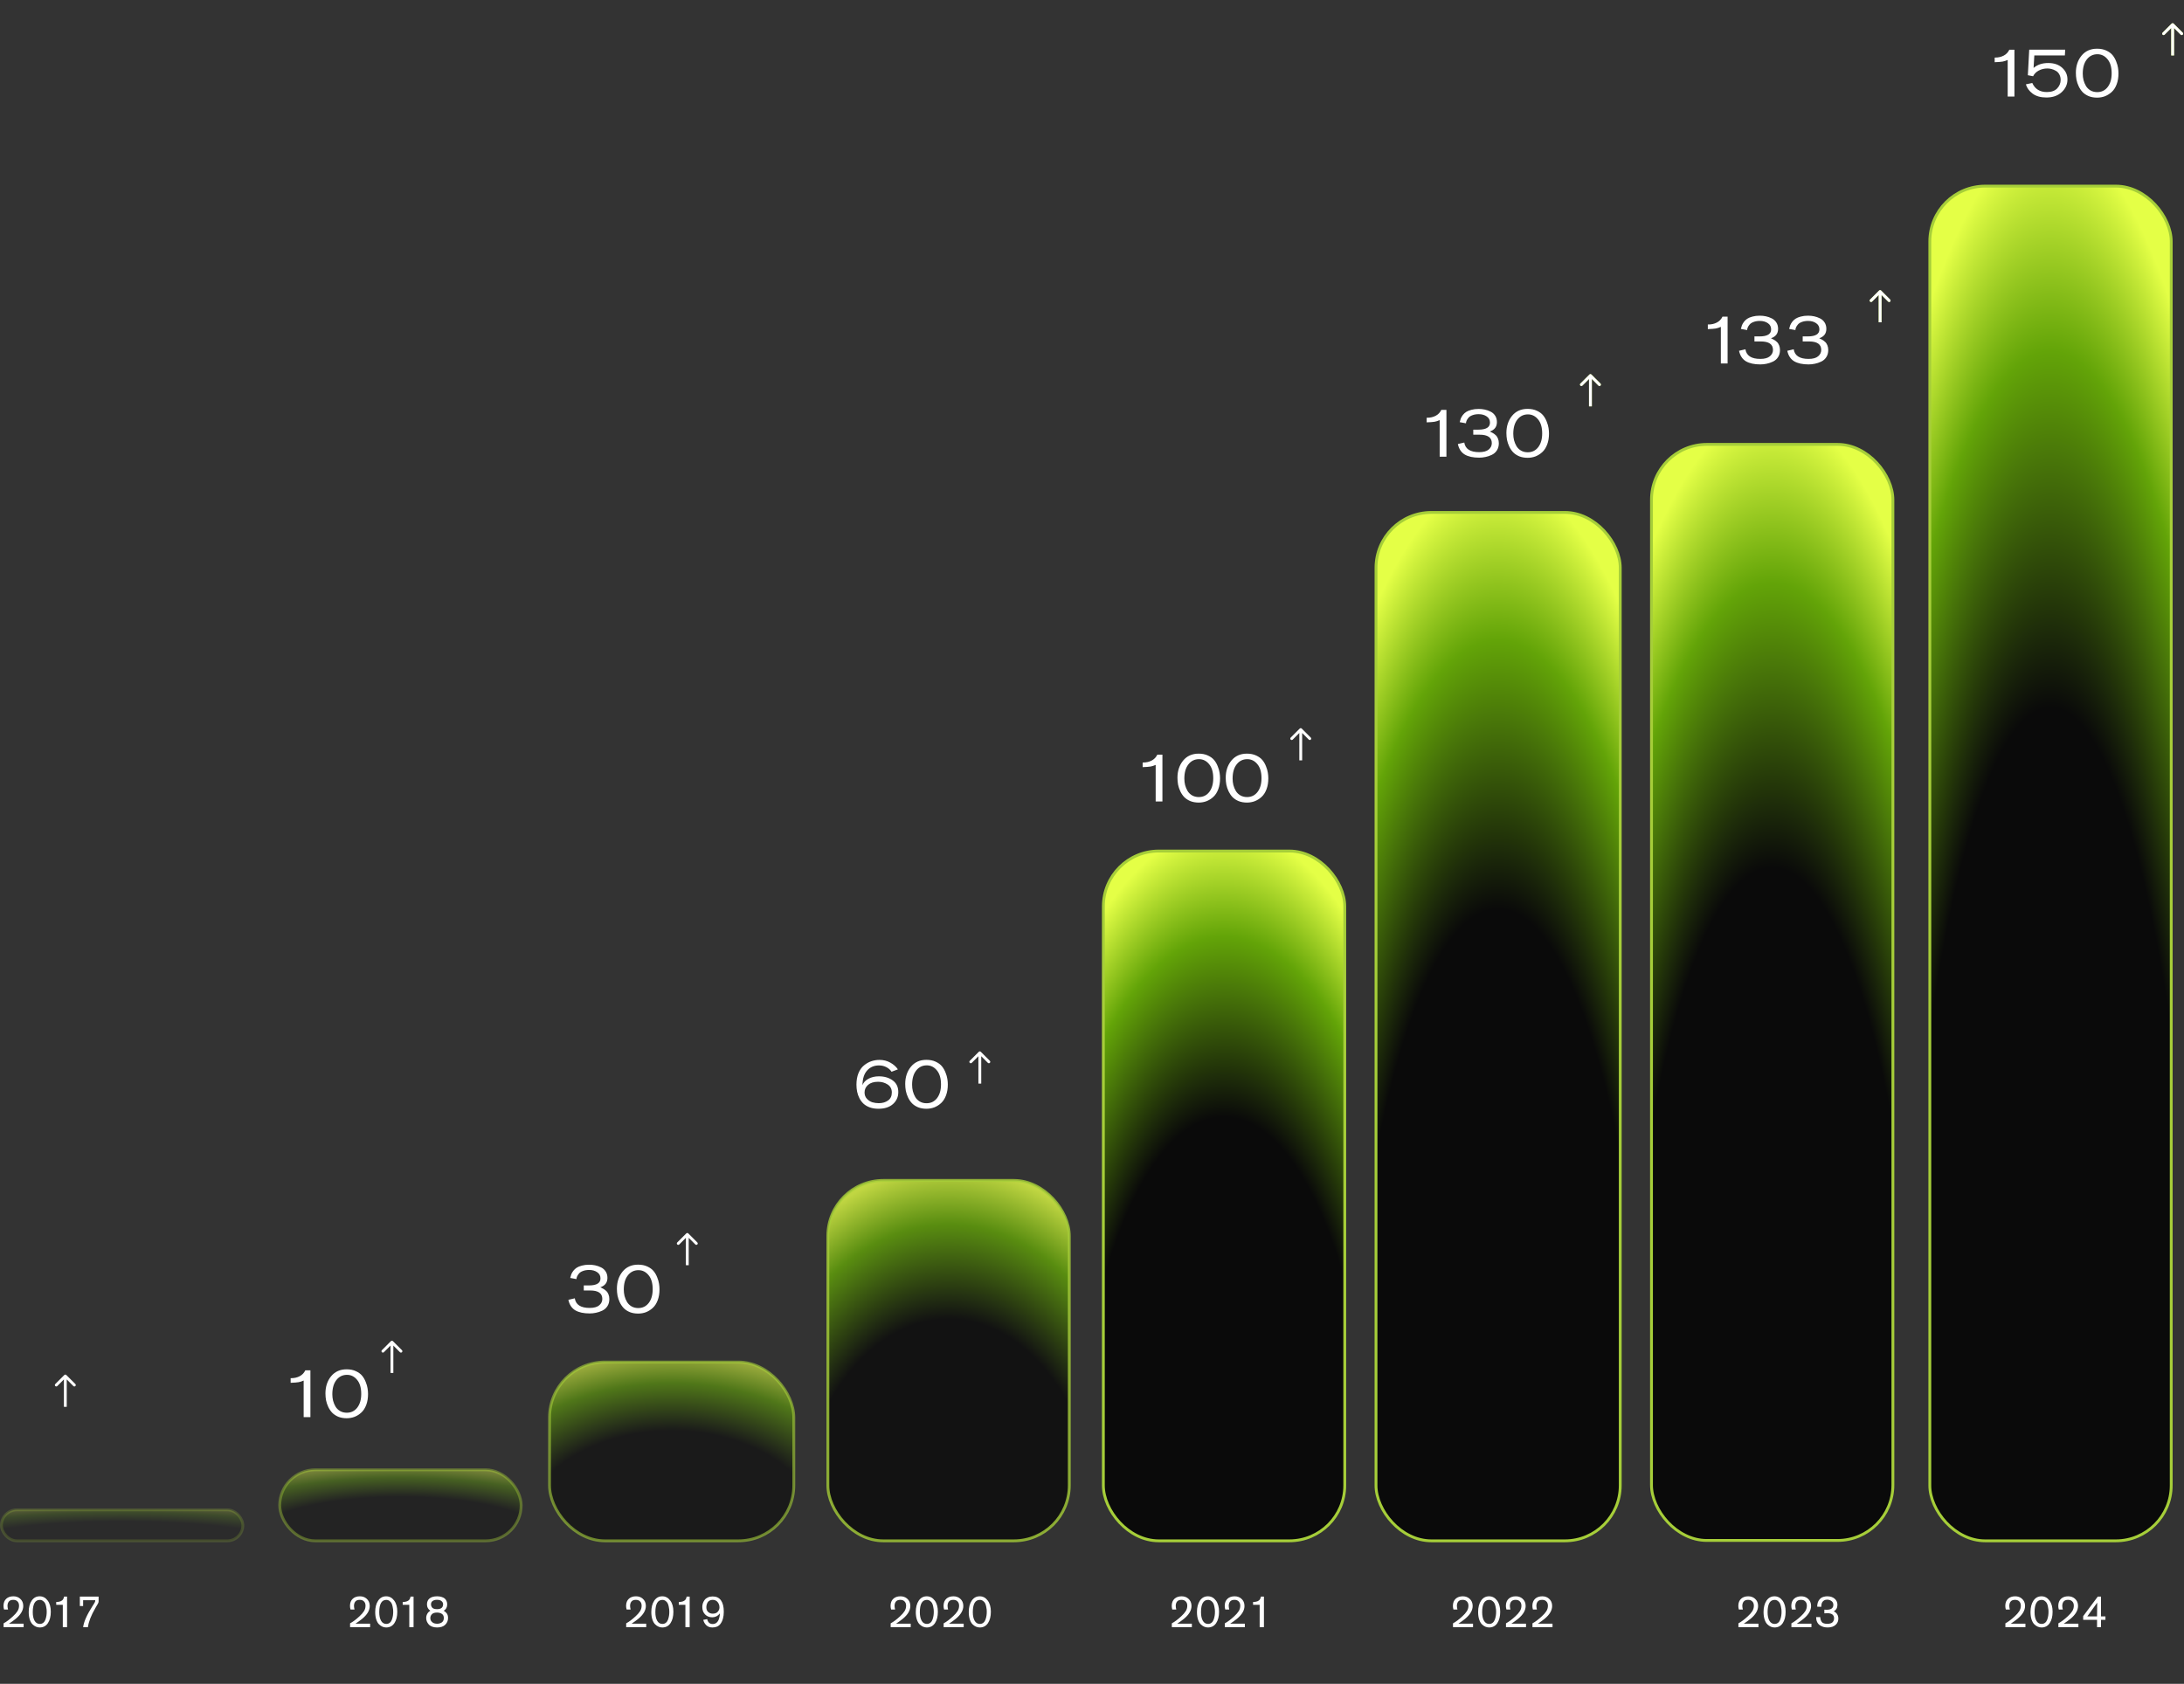 <?xml version="1.0" encoding="UTF-8"?> <svg xmlns="http://www.w3.org/2000/svg" width="769" height="593" viewBox="0 0 769 593" fill="none"><rect x="0" y="0" width="769" height="593" fill="#333333" stroke="none"/><rect opacity="0.2" x="0.5" y="531.707" width="85" height="10.925" rx="5.463" fill="url(#paint0_radial_3071_345)" stroke="#A6CE39"></rect><rect opacity="0.4" x="98.5" y="517.613" width="85" height="25.018" rx="12.509" fill="url(#paint1_radial_3071_345)" stroke="#A6CE39"></rect><rect opacity="0.6" x="193.5" y="479.67" width="86" height="62.962" rx="19.5" fill="url(#paint2_radial_3071_345)" stroke="#A6CE39"></rect><rect opacity="0.8" x="291.5" y="415.708" width="85" height="126.923" rx="19.5" fill="url(#paint3_radial_3071_345)" stroke="#A6CE39"></rect><rect x="388.5" y="299.71" width="85" height="242.921" rx="19.5" fill="url(#paint4_radial_3071_345)" stroke="#A6CE39"></rect><rect x="484.5" y="180.46" width="86" height="362.172" rx="19.5" fill="url(#paint5_radial_3071_345)" stroke="#A6CE39"></rect><rect x="581.5" y="156.5" width="85" height="386" rx="19.5" fill="url(#paint6_radial_3071_345)" stroke="#A6CE39"></rect><rect x="679.5" y="65.546" width="85" height="477.086" rx="19.5" fill="url(#paint7_radial_3071_345)" stroke="#A6CE39"></rect><path d="M8.32 573.048H1.264V571.688C2.288 571.144 3.403 570.307 4.608 569.176C5.259 568.579 5.771 567.992 6.144 567.416C6.517 566.829 6.704 566.184 6.704 565.48C6.704 564.84 6.523 564.339 6.16 563.976C5.808 563.603 5.312 563.416 4.672 563.416C3.957 563.416 3.44 563.613 3.12 564.008C2.8 564.403 2.64 564.915 2.64 565.544C2.64 565.885 2.704 566.312 2.832 566.824H1.424C1.296 566.387 1.232 565.96 1.232 565.544C1.232 564.445 1.568 563.597 2.24 563C2.869 562.445 3.696 562.168 4.72 562.168C5.637 562.168 6.411 562.435 7.04 562.968C7.808 563.608 8.192 564.477 8.192 565.576C8.192 567.123 7.307 568.627 5.536 570.088C4.768 570.707 3.973 571.283 3.152 571.816H8.32V573.048ZM10.112 567.704C10.112 566.072 10.454 564.744 11.136 563.72C11.829 562.685 12.774 562.168 13.968 562.168C15.099 562.168 16.032 562.659 16.768 563.64C17.515 564.621 17.888 565.944 17.888 567.608C17.888 569.261 17.547 570.6 16.864 571.624C16.181 572.637 15.222 573.144 13.984 573.144C13.536 573.144 13.099 573.053 12.672 572.872C12.245 572.691 11.835 572.408 11.44 572.024C11.046 571.629 10.726 571.064 10.48 570.328C10.235 569.581 10.112 568.707 10.112 567.704ZM11.536 567.768C11.536 569.016 11.749 570.019 12.176 570.776C12.603 571.523 13.216 571.896 14.016 571.896C14.507 571.896 14.923 571.752 15.264 571.464C15.605 571.176 15.856 570.797 16.016 570.328C16.176 569.848 16.288 569.395 16.352 568.968C16.416 568.531 16.448 568.088 16.448 567.64C16.448 567.373 16.438 567.107 16.416 566.84C16.395 566.563 16.336 566.205 16.24 565.768C16.155 565.331 16.032 564.952 15.872 564.632C15.712 564.312 15.467 564.035 15.136 563.8C14.816 563.555 14.443 563.432 14.016 563.432C12.363 563.432 11.536 564.877 11.536 567.768ZM23.618 573.048H22.114V565.16H19.794V564.168C21.01 564.168 21.816 563.853 22.21 563.224C22.392 562.947 22.504 562.627 22.546 562.264H23.618V573.048ZM28.114 565.592V562.264H34.722V563.816C34.722 563.912 34.717 564.003 34.706 564.088C34.696 564.173 34.685 564.243 34.674 564.296C34.663 564.349 34.632 564.424 34.578 564.52C34.535 564.616 34.504 564.691 34.482 564.744C34.461 564.787 34.402 564.888 34.306 565.048C34.21 565.197 34.141 565.315 34.098 565.4L33.538 566.376C32.056 568.947 31.197 571.171 30.962 573.048H29.266C29.512 571.139 30.599 568.68 32.53 565.672L33.01 564.92C33.245 564.547 33.389 564.291 33.442 564.152C33.506 564.003 33.538 563.8 33.538 563.544H29.266V565.592H28.114Z" fill="white"></path><path d="M109.296 499.077H106.92V486.189C106.28 486.477 105.68 486.669 105.12 486.765C104.56 486.861 103.632 486.933 102.336 486.981V485.349H102.576C103.664 485.349 104.648 485.117 105.528 484.653C106.408 484.189 107.064 483.501 107.496 482.589H109.296V499.077ZM129.591 490.917C129.591 492.341 129.383 493.613 128.967 494.733C128.551 495.853 127.983 496.749 127.263 497.421C126.543 498.093 125.743 498.605 124.863 498.957C123.983 499.293 123.047 499.461 122.055 499.461C120.967 499.461 119.983 499.285 119.103 498.933C118.239 498.565 117.527 498.093 116.967 497.517C116.423 496.941 115.967 496.269 115.599 495.501C115.231 494.717 114.967 493.933 114.807 493.149C114.663 492.365 114.591 491.557 114.591 490.725C114.591 488.325 115.255 486.309 116.583 484.677C117.927 483.045 119.751 482.229 122.055 482.229C123.287 482.229 124.367 482.445 125.295 482.877C126.239 483.309 126.975 483.845 127.503 484.485C128.031 485.125 128.455 485.861 128.775 486.693C129.111 487.525 129.327 488.277 129.423 488.949C129.535 489.621 129.591 490.277 129.591 490.917ZM117.015 491.013C117.015 491.781 117.103 492.533 117.279 493.269C117.471 494.005 117.759 494.701 118.143 495.357C118.527 495.997 119.055 496.517 119.727 496.917C120.415 497.317 121.207 497.517 122.103 497.517C123.639 497.517 124.871 496.917 125.799 495.717C126.727 494.501 127.191 492.893 127.191 490.893C127.191 488.733 126.703 487.077 125.727 485.925C124.767 484.757 123.583 484.173 122.175 484.173C120.639 484.173 119.391 484.789 118.431 486.021C117.487 487.237 117.015 488.901 117.015 491.013Z" fill="white"></path><path d="M205.552 454.466V452.69H207.352C210.072 452.69 211.432 451.866 211.432 450.218C211.432 449.274 211.048 448.546 210.28 448.034C209.528 447.506 208.584 447.242 207.448 447.242C206.616 447.242 205.888 447.362 205.264 447.602C204.64 447.826 204.176 448.122 203.872 448.49C203.568 448.842 203.344 449.186 203.2 449.522C203.056 449.858 202.984 450.17 202.984 450.458L200.776 450.05C200.888 449.57 201.016 449.138 201.16 448.754C201.32 448.37 201.56 447.962 201.88 447.53C202.216 447.098 202.608 446.738 203.056 446.45C203.52 446.146 204.128 445.898 204.88 445.706C205.632 445.498 206.488 445.394 207.448 445.394C208.168 445.394 208.872 445.466 209.56 445.61C210.264 445.754 210.952 445.994 211.624 446.33C212.296 446.65 212.84 447.13 213.256 447.77C213.672 448.41 213.88 449.162 213.88 450.026C213.88 451.674 213.048 452.778 211.384 453.338C211.784 453.514 212.128 453.69 212.416 453.866C212.72 454.026 213.048 454.266 213.4 454.586C213.768 454.906 214.048 455.314 214.24 455.81C214.448 456.306 214.552 456.866 214.552 457.49C214.552 458.466 214.32 459.306 213.856 460.01C213.408 460.698 212.808 461.218 212.056 461.57C211.32 461.922 210.584 462.17 209.848 462.314C209.112 462.474 208.368 462.554 207.616 462.554C205.504 462.554 203.816 462.186 202.552 461.45C201.304 460.698 200.496 459.466 200.128 457.754L202.384 457.226C202.736 459.482 204.48 460.61 207.616 460.61C209.136 460.61 210.256 460.306 210.976 459.698C211.712 459.09 212.08 458.338 212.08 457.442C212.08 455.458 210.648 454.466 207.784 454.466H205.552ZM232.216 454.058C232.216 455.482 232.008 456.754 231.592 457.874C231.176 458.994 230.608 459.89 229.888 460.562C229.168 461.234 228.368 461.746 227.488 462.098C226.608 462.434 225.672 462.602 224.68 462.602C223.592 462.602 222.608 462.426 221.728 462.074C220.864 461.706 220.152 461.234 219.592 460.658C219.048 460.082 218.592 459.41 218.224 458.642C217.856 457.858 217.592 457.074 217.432 456.29C217.288 455.506 217.216 454.698 217.216 453.866C217.216 451.466 217.88 449.45 219.208 447.818C220.552 446.186 222.376 445.37 224.68 445.37C225.912 445.37 226.992 445.586 227.92 446.018C228.864 446.45 229.6 446.986 230.128 447.626C230.656 448.266 231.08 449.002 231.4 449.834C231.736 450.666 231.952 451.418 232.048 452.09C232.16 452.762 232.216 453.418 232.216 454.058ZM219.64 454.154C219.64 454.922 219.728 455.674 219.904 456.41C220.096 457.146 220.384 457.842 220.768 458.498C221.152 459.138 221.68 459.658 222.352 460.058C223.04 460.458 223.832 460.658 224.728 460.658C226.264 460.658 227.496 460.058 228.424 458.858C229.352 457.642 229.816 456.034 229.816 454.034C229.816 451.874 229.328 450.218 228.352 449.066C227.392 447.898 226.208 447.314 224.8 447.314C223.264 447.314 222.016 447.93 221.056 449.162C220.112 450.378 219.64 452.042 219.64 454.154Z" fill="white"></path><path d="M316.152 376.6L313.92 377.44C313.472 376.752 312.856 376.208 312.072 375.808C311.288 375.408 310.432 375.208 309.504 375.208C307.792 375.208 306.408 375.792 305.352 376.96C304.248 378.16 303.696 379.896 303.696 382.168C304 381.272 304.68 380.528 305.736 379.936C306.792 379.344 308.032 379.048 309.456 379.048C311.392 379.048 313.016 379.528 314.328 380.488C315.64 381.432 316.296 382.8 316.296 384.592C316.296 386.288 315.672 387.696 314.424 388.816C313.176 389.92 311.472 390.472 309.312 390.472C308.176 390.472 307.16 390.312 306.264 389.992C305.368 389.656 304.632 389.224 304.056 388.696C303.48 388.152 303 387.512 302.616 386.776C302.232 386.024 301.96 385.256 301.8 384.472C301.64 383.688 301.56 382.856 301.56 381.976C301.56 380.456 301.792 379.12 302.256 377.968C302.736 376.8 303.376 375.888 304.176 375.232C304.976 374.56 305.84 374.064 306.768 373.744C307.696 373.424 308.672 373.264 309.696 373.264C311.088 373.264 312.352 373.584 313.488 374.224C314.64 374.864 315.528 375.656 316.152 376.6ZM314.016 384.736C314.016 383.504 313.528 382.568 312.552 381.928C311.576 381.288 310.448 380.968 309.168 380.968C307.68 380.968 306.512 381.328 305.664 382.048C304.832 382.768 304.416 383.664 304.416 384.736C304.416 385.632 304.696 386.376 305.256 386.968C305.816 387.56 306.456 387.968 307.176 388.192C307.896 388.4 308.648 388.504 309.432 388.504C310.712 388.504 311.792 388.192 312.672 387.568C313.568 386.944 314.016 386 314.016 384.736ZM333.732 381.928C333.732 383.352 333.524 384.624 333.108 385.744C332.692 386.864 332.124 387.76 331.404 388.432C330.684 389.104 329.884 389.616 329.004 389.968C328.124 390.304 327.188 390.472 326.196 390.472C325.108 390.472 324.124 390.296 323.244 389.944C322.38 389.576 321.668 389.104 321.108 388.528C320.564 387.952 320.108 387.28 319.74 386.512C319.372 385.728 319.108 384.944 318.948 384.16C318.804 383.376 318.732 382.568 318.732 381.736C318.732 379.336 319.396 377.32 320.724 375.688C322.068 374.056 323.892 373.24 326.196 373.24C327.428 373.24 328.508 373.456 329.436 373.888C330.38 374.32 331.116 374.856 331.644 375.496C332.172 376.136 332.596 376.872 332.916 377.704C333.252 378.536 333.468 379.288 333.564 379.96C333.676 380.632 333.732 381.288 333.732 381.928ZM321.156 382.024C321.156 382.792 321.244 383.544 321.42 384.28C321.612 385.016 321.9 385.712 322.284 386.368C322.668 387.008 323.196 387.528 323.868 387.928C324.556 388.328 325.348 388.528 326.244 388.528C327.78 388.528 329.012 387.928 329.94 386.728C330.868 385.512 331.332 383.904 331.332 381.904C331.332 379.744 330.844 378.088 329.868 376.936C328.908 375.768 327.724 375.184 326.316 375.184C324.78 375.184 323.532 375.8 322.572 377.032C321.628 378.248 321.156 379.912 321.156 382.024Z" fill="white"></path><path d="M409.296 282.258H406.92V269.37C406.28 269.658 405.68 269.85 405.12 269.946C404.56 270.042 403.632 270.114 402.336 270.162V268.53H402.576C403.664 268.53 404.648 268.298 405.528 267.834C406.408 267.37 407.064 266.682 407.496 265.77H409.296V282.258ZM429.591 274.098C429.591 275.522 429.383 276.794 428.967 277.914C428.551 279.034 427.983 279.93 427.263 280.602C426.543 281.274 425.743 281.786 424.863 282.138C423.983 282.474 423.047 282.642 422.055 282.642C420.967 282.642 419.983 282.466 419.103 282.114C418.239 281.746 417.527 281.274 416.967 280.698C416.423 280.122 415.967 279.45 415.599 278.682C415.231 277.898 414.967 277.114 414.807 276.33C414.663 275.546 414.591 274.738 414.591 273.906C414.591 271.506 415.255 269.49 416.583 267.858C417.927 266.226 419.751 265.41 422.055 265.41C423.287 265.41 424.367 265.626 425.295 266.058C426.239 266.49 426.975 267.026 427.503 267.666C428.031 268.306 428.455 269.042 428.775 269.874C429.111 270.706 429.327 271.458 429.423 272.13C429.535 272.802 429.591 273.458 429.591 274.098ZM417.015 274.194C417.015 274.962 417.103 275.714 417.279 276.45C417.471 277.186 417.759 277.882 418.143 278.538C418.527 279.178 419.055 279.698 419.727 280.098C420.415 280.498 421.207 280.698 422.103 280.698C423.639 280.698 424.871 280.098 425.799 278.898C426.727 277.682 427.191 276.074 427.191 274.074C427.191 271.914 426.703 270.258 425.727 269.106C424.767 267.938 423.583 267.354 422.175 267.354C420.639 267.354 419.391 267.97 418.431 269.202C417.487 270.418 417.015 272.082 417.015 274.194ZM446.583 274.098C446.583 275.522 446.375 276.794 445.959 277.914C445.543 279.034 444.975 279.93 444.255 280.602C443.535 281.274 442.735 281.786 441.855 282.138C440.975 282.474 440.039 282.642 439.047 282.642C437.959 282.642 436.975 282.466 436.095 282.114C435.231 281.746 434.519 281.274 433.959 280.698C433.415 280.122 432.959 279.45 432.591 278.682C432.223 277.898 431.959 277.114 431.799 276.33C431.655 275.546 431.583 274.738 431.583 273.906C431.583 271.506 432.247 269.49 433.575 267.858C434.919 266.226 436.743 265.41 439.047 265.41C440.279 265.41 441.359 265.626 442.287 266.058C443.231 266.49 443.967 267.026 444.495 267.666C445.023 268.306 445.447 269.042 445.767 269.874C446.103 270.706 446.319 271.458 446.415 272.13C446.527 272.802 446.583 273.458 446.583 274.098ZM434.007 274.194C434.007 274.962 434.095 275.714 434.271 276.45C434.463 277.186 434.751 277.882 435.135 278.538C435.519 279.178 436.047 279.698 436.719 280.098C437.407 280.498 438.199 280.698 439.095 280.698C440.631 280.698 441.863 280.098 442.791 278.898C443.719 277.682 444.183 276.074 444.183 274.074C444.183 271.914 443.695 270.258 442.719 269.106C441.759 267.938 440.575 267.354 439.167 267.354C437.631 267.354 436.383 267.97 435.423 269.202C434.479 270.418 434.007 272.082 434.007 274.194Z" fill="white"></path><path d="M509.296 160.839H506.92V147.951C506.28 148.239 505.68 148.431 505.12 148.527C504.56 148.623 503.632 148.695 502.336 148.743V147.111H502.576C503.664 147.111 504.648 146.879 505.528 146.415C506.408 145.951 507.064 145.263 507.496 144.351H509.296V160.839ZM518.747 153.087V151.311H520.547C523.267 151.311 524.627 150.487 524.627 148.839C524.627 147.895 524.243 147.167 523.475 146.655C522.723 146.127 521.779 145.863 520.643 145.863C519.811 145.863 519.083 145.983 518.459 146.223C517.835 146.447 517.371 146.743 517.067 147.111C516.763 147.463 516.539 147.807 516.395 148.143C516.251 148.479 516.179 148.791 516.179 149.079L513.971 148.671C514.083 148.191 514.211 147.759 514.355 147.375C514.515 146.991 514.755 146.583 515.075 146.151C515.411 145.719 515.803 145.359 516.251 145.071C516.715 144.767 517.323 144.519 518.075 144.327C518.827 144.119 519.683 144.015 520.643 144.015C521.363 144.015 522.067 144.087 522.755 144.231C523.459 144.375 524.147 144.615 524.819 144.951C525.491 145.271 526.035 145.751 526.451 146.391C526.867 147.031 527.075 147.783 527.075 148.647C527.075 150.295 526.243 151.399 524.579 151.959C524.979 152.135 525.323 152.311 525.611 152.487C525.915 152.647 526.243 152.887 526.595 153.207C526.963 153.527 527.243 153.935 527.435 154.431C527.643 154.927 527.747 155.487 527.747 156.111C527.747 157.087 527.515 157.927 527.051 158.631C526.603 159.319 526.003 159.839 525.251 160.191C524.515 160.543 523.779 160.791 523.043 160.935C522.307 161.095 521.563 161.175 520.811 161.175C518.699 161.175 517.011 160.807 515.747 160.071C514.499 159.319 513.691 158.087 513.323 156.375L515.579 155.847C515.931 158.103 517.675 159.231 520.811 159.231C522.331 159.231 523.451 158.927 524.171 158.319C524.907 157.711 525.275 156.959 525.275 156.063C525.275 154.079 523.843 153.087 520.979 153.087H518.747ZM545.412 152.679C545.412 154.103 545.204 155.375 544.788 156.495C544.372 157.615 543.804 158.511 543.084 159.183C542.364 159.855 541.564 160.367 540.684 160.719C539.804 161.055 538.868 161.223 537.876 161.223C536.788 161.223 535.804 161.047 534.924 160.695C534.06 160.327 533.348 159.855 532.788 159.279C532.244 158.703 531.788 158.031 531.42 157.263C531.052 156.479 530.788 155.695 530.628 154.911C530.484 154.127 530.412 153.319 530.412 152.487C530.412 150.087 531.076 148.071 532.404 146.439C533.748 144.807 535.572 143.991 537.876 143.991C539.108 143.991 540.188 144.207 541.116 144.639C542.06 145.071 542.796 145.607 543.324 146.247C543.852 146.887 544.276 147.623 544.596 148.455C544.932 149.287 545.148 150.039 545.244 150.711C545.356 151.383 545.412 152.039 545.412 152.679ZM532.836 152.775C532.836 153.543 532.924 154.295 533.1 155.031C533.292 155.767 533.58 156.463 533.964 157.119C534.348 157.759 534.876 158.279 535.548 158.679C536.236 159.079 537.028 159.279 537.924 159.279C539.46 159.279 540.692 158.679 541.62 157.479C542.548 156.263 543.012 154.655 543.012 152.655C543.012 150.495 542.524 148.839 541.548 147.687C540.588 146.519 539.404 145.935 537.996 145.935C536.46 145.935 535.212 146.551 534.252 147.783C533.308 148.999 532.836 150.663 532.836 152.775Z" fill="white"></path><path d="M608.296 128H605.92V115.112C605.28 115.4 604.68 115.592 604.12 115.688C603.56 115.784 602.632 115.856 601.336 115.904V114.272H601.576C602.664 114.272 603.648 114.04 604.528 113.576C605.408 113.112 606.064 112.424 606.496 111.512H608.296V128ZM617.747 120.248V118.472H619.547C622.267 118.472 623.627 117.648 623.627 116C623.627 115.056 623.243 114.328 622.475 113.816C621.723 113.288 620.779 113.024 619.643 113.024C618.811 113.024 618.083 113.144 617.459 113.384C616.835 113.608 616.371 113.904 616.067 114.272C615.763 114.624 615.539 114.968 615.395 115.304C615.251 115.64 615.179 115.952 615.179 116.24L612.971 115.832C613.083 115.352 613.211 114.92 613.355 114.536C613.515 114.152 613.755 113.744 614.075 113.312C614.411 112.88 614.803 112.52 615.251 112.232C615.715 111.928 616.323 111.68 617.075 111.488C617.827 111.28 618.683 111.176 619.643 111.176C620.363 111.176 621.067 111.248 621.755 111.392C622.459 111.536 623.147 111.776 623.819 112.112C624.491 112.432 625.035 112.912 625.451 113.552C625.867 114.192 626.075 114.944 626.075 115.808C626.075 117.456 625.243 118.56 623.579 119.12C623.979 119.296 624.323 119.472 624.611 119.648C624.915 119.808 625.243 120.048 625.595 120.368C625.963 120.688 626.243 121.096 626.435 121.592C626.643 122.088 626.747 122.648 626.747 123.272C626.747 124.248 626.515 125.088 626.051 125.792C625.603 126.48 625.003 127 624.251 127.352C623.515 127.704 622.779 127.952 622.043 128.096C621.307 128.256 620.563 128.336 619.811 128.336C617.699 128.336 616.011 127.968 614.747 127.232C613.499 126.48 612.691 125.248 612.323 123.536L614.579 123.008C614.931 125.264 616.675 126.392 619.811 126.392C621.331 126.392 622.451 126.088 623.171 125.48C623.907 124.872 624.275 124.12 624.275 123.224C624.275 121.24 622.843 120.248 619.979 120.248H617.747ZM634.74 120.248V118.472H636.54C639.26 118.472 640.62 117.648 640.62 116C640.62 115.056 640.236 114.328 639.468 113.816C638.716 113.288 637.772 113.024 636.636 113.024C635.804 113.024 635.076 113.144 634.452 113.384C633.828 113.608 633.364 113.904 633.06 114.272C632.756 114.624 632.532 114.968 632.388 115.304C632.244 115.64 632.172 115.952 632.172 116.24L629.964 115.832C630.076 115.352 630.204 114.92 630.348 114.536C630.508 114.152 630.748 113.744 631.068 113.312C631.404 112.88 631.796 112.52 632.244 112.232C632.708 111.928 633.316 111.68 634.068 111.488C634.82 111.28 635.676 111.176 636.636 111.176C637.356 111.176 638.06 111.248 638.748 111.392C639.452 111.536 640.14 111.776 640.812 112.112C641.484 112.432 642.028 112.912 642.444 113.552C642.86 114.192 643.068 114.944 643.068 115.808C643.068 117.456 642.236 118.56 640.572 119.12C640.972 119.296 641.316 119.472 641.604 119.648C641.908 119.808 642.236 120.048 642.588 120.368C642.956 120.688 643.236 121.096 643.428 121.592C643.636 122.088 643.74 122.648 643.74 123.272C643.74 124.248 643.508 125.088 643.044 125.792C642.596 126.48 641.996 127 641.244 127.352C640.508 127.704 639.772 127.952 639.036 128.096C638.3 128.256 637.556 128.336 636.804 128.336C634.692 128.336 633.004 127.968 631.74 127.232C630.492 126.48 629.684 125.248 629.316 123.536L631.572 123.008C631.924 125.264 633.668 126.392 636.804 126.392C638.324 126.392 639.444 126.088 640.164 125.48C640.9 124.872 641.268 124.12 641.268 123.224C641.268 121.24 639.836 120.248 636.972 120.248H634.74Z" fill="white"></path><path d="M709.296 34H706.92V21.112C706.28 21.4 705.68 21.592 705.12 21.688C704.56 21.784 703.632 21.856 702.336 21.904V20.272H702.576C703.664 20.272 704.648 20.04 705.528 19.576C706.408 19.112 707.064 18.424 707.496 17.512H709.296V34ZM714.499 17.488L727.171 17.488L727.051 19.528L716.299 19.528L716.035 23.92C717.379 22.768 719.091 22.192 721.171 22.192C723.251 22.192 724.899 22.752 726.115 23.872C727.347 24.992 727.963 26.36 727.963 27.976C727.963 29.72 727.283 31.216 725.923 32.464C724.579 33.712 722.787 34.336 720.547 34.336C718.563 34.336 716.955 33.888 715.723 32.992C714.507 32.096 713.707 31 713.323 29.704L715.579 29.224C716.523 31.352 718.235 32.416 720.715 32.416C722.315 32.416 723.523 31.992 724.339 31.144C725.155 30.28 725.563 29.28 725.563 28.144C725.563 27.392 725.403 26.736 725.083 26.176C724.779 25.616 724.371 25.2 723.859 24.928C723.363 24.64 722.867 24.432 722.371 24.304C721.875 24.176 721.379 24.112 720.883 24.112C719.811 24.112 718.811 24.352 717.883 24.832C716.971 25.312 716.299 25.984 715.867 26.848L714.019 26.488L714.499 17.488ZM745.927 25.84C745.927 27.264 745.719 28.536 745.303 29.656C744.887 30.776 744.319 31.672 743.599 32.344C742.879 33.016 742.079 33.528 741.199 33.88C740.319 34.216 739.383 34.384 738.391 34.384C737.303 34.384 736.319 34.208 735.439 33.856C734.575 33.488 733.863 33.016 733.303 32.44C732.759 31.864 732.303 31.192 731.935 30.424C731.567 29.64 731.303 28.856 731.143 28.072C730.999 27.288 730.927 26.48 730.927 25.648C730.927 23.248 731.591 21.232 732.919 19.6C734.263 17.968 736.087 17.152 738.391 17.152C739.623 17.152 740.703 17.368 741.631 17.8C742.575 18.232 743.311 18.768 743.839 19.408C744.367 20.048 744.791 20.784 745.111 21.616C745.447 22.448 745.663 23.2 745.759 23.872C745.871 24.544 745.927 25.2 745.927 25.84ZM733.351 25.936C733.351 26.704 733.439 27.456 733.615 28.192C733.807 28.928 734.095 29.624 734.479 30.28C734.863 30.92 735.391 31.44 736.063 31.84C736.751 32.24 737.543 32.44 738.439 32.44C739.975 32.44 741.207 31.84 742.135 30.64C743.063 29.424 743.527 27.816 743.527 25.816C743.527 23.656 743.039 22 742.063 20.848C741.103 19.68 739.919 19.096 738.511 19.096C736.975 19.096 735.727 19.712 734.767 20.944C733.823 22.16 733.351 23.824 733.351 25.936Z" fill="white"></path><path d="M130.32 573.048H123.264V571.688C124.288 571.144 125.403 570.307 126.608 569.176C127.259 568.579 127.771 567.992 128.144 567.416C128.517 566.829 128.704 566.184 128.704 565.48C128.704 564.84 128.523 564.339 128.16 563.976C127.808 563.603 127.312 563.416 126.672 563.416C125.957 563.416 125.44 563.613 125.12 564.008C124.8 564.403 124.64 564.915 124.64 565.544C124.64 565.885 124.704 566.312 124.832 566.824H123.424C123.296 566.387 123.232 565.96 123.232 565.544C123.232 564.445 123.568 563.597 124.24 563C124.869 562.445 125.696 562.168 126.72 562.168C127.637 562.168 128.411 562.435 129.04 562.968C129.808 563.608 130.192 564.477 130.192 565.576C130.192 567.123 129.307 568.627 127.536 570.088C126.768 570.707 125.973 571.283 125.152 571.816H130.32V573.048ZM132.112 567.704C132.112 566.072 132.453 564.744 133.136 563.72C133.829 562.685 134.773 562.168 135.968 562.168C137.099 562.168 138.032 562.659 138.768 563.64C139.515 564.621 139.888 565.944 139.888 567.608C139.888 569.261 139.547 570.6 138.864 571.624C138.181 572.637 137.221 573.144 135.984 573.144C135.536 573.144 135.099 573.053 134.672 572.872C134.245 572.691 133.835 572.408 133.44 572.024C133.045 571.629 132.725 571.064 132.48 570.328C132.235 569.581 132.112 568.707 132.112 567.704ZM133.536 567.768C133.536 569.016 133.749 570.019 134.176 570.776C134.603 571.523 135.216 571.896 136.016 571.896C136.507 571.896 136.923 571.752 137.264 571.464C137.605 571.176 137.856 570.797 138.016 570.328C138.176 569.848 138.288 569.395 138.352 568.968C138.416 568.531 138.448 568.088 138.448 567.64C138.448 567.373 138.437 567.107 138.416 566.84C138.395 566.563 138.336 566.205 138.24 565.768C138.155 565.331 138.032 564.952 137.872 564.632C137.712 564.312 137.467 564.035 137.136 563.8C136.816 563.555 136.443 563.432 136.016 563.432C134.363 563.432 133.536 564.877 133.536 567.768ZM145.618 573.048H144.114V565.16H141.794V564.168C143.01 564.168 143.816 563.853 144.21 563.224C144.392 562.947 144.504 562.627 144.546 562.264H145.618V573.048ZM156.242 567.256C156.445 567.384 156.605 567.496 156.722 567.592C156.84 567.677 156.994 567.827 157.186 568.04C157.378 568.243 157.522 568.493 157.618 568.792C157.714 569.08 157.762 569.416 157.762 569.8C157.762 570.728 157.437 571.517 156.786 572.168C156.136 572.819 155.176 573.144 153.906 573.144C153.245 573.144 152.658 573.048 152.146 572.856C151.634 572.653 151.234 572.387 150.946 572.056C150.658 571.725 150.44 571.373 150.29 571C150.141 570.616 150.066 570.227 150.066 569.832C150.066 569.288 150.194 568.787 150.45 568.328C150.706 567.859 151.069 567.501 151.538 567.256C150.738 566.723 150.338 565.981 150.338 565.032C150.338 564.115 150.642 563.411 151.25 562.92C151.869 562.419 152.76 562.168 153.922 562.168C154.541 562.168 155.08 562.248 155.538 562.408C156.008 562.557 156.36 562.739 156.594 562.952C156.829 563.155 157.016 563.4 157.154 563.688C157.293 563.976 157.378 564.221 157.41 564.424C157.442 564.616 157.458 564.819 157.458 565.032C157.458 566.035 157.053 566.776 156.242 567.256ZM156.018 564.936C156.018 564.541 155.842 564.189 155.49 563.88C155.149 563.56 154.6 563.4 153.842 563.4C153.245 563.4 152.749 563.533 152.354 563.8C151.96 564.056 151.762 564.456 151.762 565C151.762 565.437 151.912 565.832 152.21 566.184C152.52 566.525 153.085 566.696 153.906 566.696C155.314 566.696 156.018 566.109 156.018 564.936ZM151.522 569.816C151.522 570.296 151.656 570.696 151.922 571.016C152.2 571.336 152.509 571.555 152.85 571.672C153.192 571.779 153.554 571.832 153.938 571.832C154.205 571.832 154.461 571.8 154.706 571.736C154.962 571.672 155.213 571.571 155.458 571.432C155.704 571.293 155.901 571.085 156.05 570.808C156.2 570.531 156.274 570.205 156.274 569.832C156.274 569.139 156.04 568.643 155.57 568.344C155.112 568.045 154.541 567.896 153.858 567.896C153.026 567.896 152.429 568.093 152.066 568.488C151.704 568.872 151.522 569.315 151.522 569.816Z" fill="white"></path><path d="M227.539 573.048H220.483V571.688C221.507 571.144 222.621 570.307 223.827 569.176C224.477 568.579 224.989 567.992 225.363 567.416C225.736 566.829 225.923 566.184 225.923 565.48C225.923 564.84 225.741 564.339 225.379 563.976C225.027 563.603 224.531 563.416 223.891 563.416C223.176 563.416 222.659 563.613 222.339 564.008C222.019 564.403 221.859 564.915 221.859 565.544C221.859 565.885 221.923 566.312 222.051 566.824H220.643C220.515 566.387 220.451 565.96 220.451 565.544C220.451 564.445 220.787 563.597 221.459 563C222.088 562.445 222.915 562.168 223.939 562.168C224.856 562.168 225.629 562.435 226.259 562.968C227.027 563.608 227.411 564.477 227.411 565.576C227.411 567.123 226.525 568.627 224.755 570.088C223.987 570.707 223.192 571.283 222.371 571.816H227.539V573.048ZM229.331 567.704C229.331 566.072 229.672 564.744 230.355 563.72C231.048 562.685 231.992 562.168 233.187 562.168C234.318 562.168 235.251 562.659 235.987 563.64C236.734 564.621 237.107 565.944 237.107 567.608C237.107 569.261 236.766 570.6 236.083 571.624C235.4 572.637 234.44 573.144 233.203 573.144C232.755 573.144 232.318 573.053 231.891 572.872C231.464 572.691 231.054 572.408 230.659 572.024C230.264 571.629 229.944 571.064 229.699 570.328C229.454 569.581 229.331 568.707 229.331 567.704ZM230.755 567.768C230.755 569.016 230.968 570.019 231.395 570.776C231.822 571.523 232.435 571.896 233.235 571.896C233.726 571.896 234.142 571.752 234.483 571.464C234.824 571.176 235.075 570.797 235.235 570.328C235.395 569.848 235.507 569.395 235.571 568.968C235.635 568.531 235.667 568.088 235.667 567.64C235.667 567.373 235.656 567.107 235.635 566.84C235.614 566.563 235.555 566.205 235.459 565.768C235.374 565.331 235.251 564.952 235.091 564.632C234.931 564.312 234.686 564.035 234.355 563.8C234.035 563.555 233.662 563.432 233.235 563.432C231.582 563.432 230.755 564.877 230.755 567.768ZM242.837 573.048H241.333V565.16H239.013V564.168C240.229 564.168 241.034 563.853 241.429 563.224C241.61 562.947 241.722 562.627 241.765 562.264H242.837V573.048ZM247.621 570.456L249.013 570.2C249.258 571.352 249.904 571.928 250.949 571.928C251.536 571.928 252.026 571.736 252.421 571.352C252.773 571.011 253.034 570.536 253.205 569.928C253.386 569.32 253.477 568.739 253.477 568.184C252.762 569.101 251.872 569.56 250.805 569.56C249.76 569.56 248.912 569.224 248.261 568.552C247.61 567.869 247.285 567 247.285 565.944C247.285 565.496 247.349 565.064 247.477 564.648C247.616 564.232 247.818 563.837 248.085 563.464C248.362 563.091 248.746 562.792 249.237 562.568C249.728 562.333 250.293 562.216 250.933 562.216C252.245 562.216 253.226 562.685 253.877 563.624C254.528 564.552 254.853 565.875 254.853 567.592C254.853 569.427 254.453 570.867 253.653 571.912C253.024 572.733 252.09 573.144 250.853 573.144C249.946 573.144 249.221 572.877 248.677 572.344C248.133 571.811 247.781 571.181 247.621 570.456ZM253.333 566.088C253.333 565.363 253.12 564.739 252.693 564.216C252.266 563.683 251.674 563.416 250.917 563.416C250.49 563.416 250.122 563.507 249.813 563.688C249.504 563.859 249.274 564.088 249.125 564.376C248.976 564.664 248.869 564.947 248.805 565.224C248.741 565.491 248.709 565.757 248.709 566.024C248.709 566.76 248.928 567.32 249.365 567.704C249.802 568.088 250.336 568.28 250.965 568.28C251.744 568.28 252.33 568.056 252.725 567.608C253.13 567.16 253.333 566.653 253.333 566.088Z" fill="white"></path><path d="M320.664 573.048H313.608V571.688C314.632 571.144 315.746 570.307 316.952 569.176C317.602 568.579 318.114 567.992 318.488 567.416C318.861 566.829 319.048 566.184 319.048 565.48C319.048 564.84 318.866 564.339 318.504 563.976C318.152 563.603 317.656 563.416 317.016 563.416C316.301 563.416 315.784 563.613 315.464 564.008C315.144 564.403 314.984 564.915 314.984 565.544C314.984 565.885 315.048 566.312 315.176 566.824H313.768C313.64 566.387 313.576 565.96 313.576 565.544C313.576 564.445 313.912 563.597 314.584 563C315.213 562.445 316.04 562.168 317.064 562.168C317.981 562.168 318.754 562.435 319.384 562.968C320.152 563.608 320.536 564.477 320.536 565.576C320.536 567.123 319.65 568.627 317.88 570.088C317.112 570.707 316.317 571.283 315.496 571.816H320.664V573.048ZM322.456 567.704C322.456 566.072 322.797 564.744 323.48 563.72C324.173 562.685 325.117 562.168 326.312 562.168C327.443 562.168 328.376 562.659 329.112 563.64C329.859 564.621 330.232 565.944 330.232 567.608C330.232 569.261 329.891 570.6 329.208 571.624C328.525 572.637 327.565 573.144 326.328 573.144C325.88 573.144 325.443 573.053 325.016 572.872C324.589 572.691 324.179 572.408 323.784 572.024C323.389 571.629 323.069 571.064 322.824 570.328C322.579 569.581 322.456 568.707 322.456 567.704ZM323.88 567.768C323.88 569.016 324.093 570.019 324.52 570.776C324.947 571.523 325.56 571.896 326.36 571.896C326.851 571.896 327.267 571.752 327.608 571.464C327.949 571.176 328.2 570.797 328.36 570.328C328.52 569.848 328.632 569.395 328.696 568.968C328.76 568.531 328.792 568.088 328.792 567.64C328.792 567.373 328.781 567.107 328.76 566.84C328.739 566.563 328.68 566.205 328.584 565.768C328.499 565.331 328.376 564.952 328.216 564.632C328.056 564.312 327.811 564.035 327.48 563.8C327.16 563.555 326.787 563.432 326.36 563.432C324.707 563.432 323.88 564.877 323.88 567.768ZM339.32 573.048H332.264V571.688C333.288 571.144 334.403 570.307 335.608 569.176C336.259 568.579 336.771 567.992 337.144 567.416C337.517 566.829 337.704 566.184 337.704 565.48C337.704 564.84 337.523 564.339 337.16 563.976C336.808 563.603 336.312 563.416 335.672 563.416C334.957 563.416 334.44 563.613 334.12 564.008C333.8 564.403 333.64 564.915 333.64 565.544C333.64 565.885 333.704 566.312 333.832 566.824H332.424C332.296 566.387 332.232 565.96 332.232 565.544C332.232 564.445 332.568 563.597 333.24 563C333.869 562.445 334.696 562.168 335.72 562.168C336.637 562.168 337.411 562.435 338.04 562.968C338.808 563.608 339.192 564.477 339.192 565.576C339.192 567.123 338.307 568.627 336.536 570.088C335.768 570.707 334.973 571.283 334.152 571.816H339.32V573.048ZM341.112 567.704C341.112 566.072 341.453 564.744 342.136 563.72C342.829 562.685 343.773 562.168 344.968 562.168C346.099 562.168 347.032 562.659 347.768 563.64C348.515 564.621 348.888 565.944 348.888 567.608C348.888 569.261 348.547 570.6 347.864 571.624C347.181 572.637 346.221 573.144 344.984 573.144C344.536 573.144 344.099 573.053 343.672 572.872C343.245 572.691 342.835 572.408 342.44 572.024C342.045 571.629 341.725 571.064 341.48 570.328C341.235 569.581 341.112 568.707 341.112 567.704ZM342.536 567.768C342.536 569.016 342.749 570.019 343.176 570.776C343.603 571.523 344.216 571.896 345.016 571.896C345.507 571.896 345.923 571.752 346.264 571.464C346.605 571.176 346.856 570.797 347.016 570.328C347.176 569.848 347.288 569.395 347.352 568.968C347.416 568.531 347.448 568.088 347.448 567.64C347.448 567.373 347.437 567.107 347.416 566.84C347.395 566.563 347.336 566.205 347.24 565.768C347.155 565.331 347.032 564.952 346.872 564.632C346.712 564.312 346.467 564.035 346.136 563.8C345.816 563.555 345.443 563.432 345.016 563.432C343.363 563.432 342.536 564.877 342.536 567.768Z" fill="white"></path><path d="M419.664 573.048H412.608V571.688C413.632 571.144 414.746 570.307 415.952 569.176C416.602 568.579 417.114 567.992 417.488 567.416C417.861 566.829 418.048 566.184 418.048 565.48C418.048 564.84 417.866 564.339 417.504 563.976C417.152 563.603 416.656 563.416 416.016 563.416C415.301 563.416 414.784 563.613 414.464 564.008C414.144 564.403 413.984 564.915 413.984 565.544C413.984 565.885 414.048 566.312 414.176 566.824H412.768C412.64 566.387 412.576 565.96 412.576 565.544C412.576 564.445 412.912 563.597 413.584 563C414.213 562.445 415.04 562.168 416.064 562.168C416.981 562.168 417.754 562.435 418.384 562.968C419.152 563.608 419.536 564.477 419.536 565.576C419.536 567.123 418.65 568.627 416.88 570.088C416.112 570.707 415.317 571.283 414.496 571.816H419.664V573.048ZM421.456 567.704C421.456 566.072 421.797 564.744 422.48 563.72C423.173 562.685 424.117 562.168 425.312 562.168C426.443 562.168 427.376 562.659 428.112 563.64C428.859 564.621 429.232 565.944 429.232 567.608C429.232 569.261 428.891 570.6 428.208 571.624C427.525 572.637 426.565 573.144 425.328 573.144C424.88 573.144 424.443 573.053 424.016 572.872C423.589 572.691 423.179 572.408 422.784 572.024C422.389 571.629 422.069 571.064 421.824 570.328C421.579 569.581 421.456 568.707 421.456 567.704ZM422.88 567.768C422.88 569.016 423.093 570.019 423.52 570.776C423.947 571.523 424.56 571.896 425.36 571.896C425.851 571.896 426.267 571.752 426.608 571.464C426.949 571.176 427.2 570.797 427.36 570.328C427.52 569.848 427.632 569.395 427.696 568.968C427.76 568.531 427.792 568.088 427.792 567.64C427.792 567.373 427.781 567.107 427.76 566.84C427.739 566.563 427.68 566.205 427.584 565.768C427.499 565.331 427.376 564.952 427.216 564.632C427.056 564.312 426.811 564.035 426.48 563.8C426.16 563.555 425.787 563.432 425.36 563.432C423.707 563.432 422.88 564.877 422.88 567.768ZM438.32 573.048H431.264V571.688C432.288 571.144 433.403 570.307 434.608 569.176C435.259 568.579 435.771 567.992 436.144 567.416C436.517 566.829 436.704 566.184 436.704 565.48C436.704 564.84 436.523 564.339 436.16 563.976C435.808 563.603 435.312 563.416 434.672 563.416C433.957 563.416 433.44 563.613 433.12 564.008C432.8 564.403 432.64 564.915 432.64 565.544C432.64 565.885 432.704 566.312 432.832 566.824H431.424C431.296 566.387 431.232 565.96 431.232 565.544C431.232 564.445 431.568 563.597 432.24 563C432.869 562.445 433.696 562.168 434.72 562.168C435.637 562.168 436.411 562.435 437.04 562.968C437.808 563.608 438.192 564.477 438.192 565.576C438.192 567.123 437.307 568.627 435.536 570.088C434.768 570.707 433.973 571.283 433.152 571.816H438.32V573.048ZM445.04 573.048H443.536V565.16H441.216V564.168C442.432 564.168 443.237 563.853 443.632 563.224C443.813 562.947 443.925 562.627 443.968 562.264H445.04V573.048Z" fill="white"></path><path d="M518.664 573.048H511.608V571.688C512.632 571.144 513.746 570.307 514.952 569.176C515.602 568.579 516.114 567.992 516.488 567.416C516.861 566.829 517.048 566.184 517.048 565.48C517.048 564.84 516.866 564.339 516.504 563.976C516.152 563.603 515.656 563.416 515.016 563.416C514.301 563.416 513.784 563.613 513.464 564.008C513.144 564.403 512.984 564.915 512.984 565.544C512.984 565.885 513.048 566.312 513.176 566.824H511.768C511.64 566.387 511.576 565.96 511.576 565.544C511.576 564.445 511.912 563.597 512.584 563C513.213 562.445 514.04 562.168 515.064 562.168C515.981 562.168 516.754 562.435 517.384 562.968C518.152 563.608 518.536 564.477 518.536 565.576C518.536 567.123 517.65 568.627 515.88 570.088C515.112 570.707 514.317 571.283 513.496 571.816H518.664V573.048ZM520.456 567.704C520.456 566.072 520.797 564.744 521.48 563.72C522.173 562.685 523.117 562.168 524.312 562.168C525.443 562.168 526.376 562.659 527.112 563.64C527.859 564.621 528.232 565.944 528.232 567.608C528.232 569.261 527.891 570.6 527.208 571.624C526.525 572.637 525.565 573.144 524.328 573.144C523.88 573.144 523.443 573.053 523.016 572.872C522.589 572.691 522.179 572.408 521.784 572.024C521.389 571.629 521.069 571.064 520.824 570.328C520.579 569.581 520.456 568.707 520.456 567.704ZM521.88 567.768C521.88 569.016 522.093 570.019 522.52 570.776C522.947 571.523 523.56 571.896 524.36 571.896C524.851 571.896 525.267 571.752 525.608 571.464C525.949 571.176 526.2 570.797 526.36 570.328C526.52 569.848 526.632 569.395 526.696 568.968C526.76 568.531 526.792 568.088 526.792 567.64C526.792 567.373 526.781 567.107 526.76 566.84C526.739 566.563 526.68 566.205 526.584 565.768C526.499 565.331 526.376 564.952 526.216 564.632C526.056 564.312 525.811 564.035 525.48 563.8C525.16 563.555 524.787 563.432 524.36 563.432C522.707 563.432 521.88 564.877 521.88 567.768ZM537.32 573.048H530.264V571.688C531.288 571.144 532.403 570.307 533.608 569.176C534.259 568.579 534.771 567.992 535.144 567.416C535.517 566.829 535.704 566.184 535.704 565.48C535.704 564.84 535.523 564.339 535.16 563.976C534.808 563.603 534.312 563.416 533.672 563.416C532.957 563.416 532.44 563.613 532.12 564.008C531.8 564.403 531.64 564.915 531.64 565.544C531.64 565.885 531.704 566.312 531.832 566.824H530.424C530.296 566.387 530.232 565.96 530.232 565.544C530.232 564.445 530.568 563.597 531.24 563C531.869 562.445 532.696 562.168 533.72 562.168C534.637 562.168 535.411 562.435 536.04 562.968C536.808 563.608 537.192 564.477 537.192 565.576C537.192 567.123 536.307 568.627 534.536 570.088C533.768 570.707 532.973 571.283 532.152 571.816H537.32V573.048ZM546.648 573.048H539.592V571.688C540.616 571.144 541.731 570.307 542.936 569.176C543.587 568.579 544.099 567.992 544.472 567.416C544.845 566.829 545.032 566.184 545.032 565.48C545.032 564.84 544.851 564.339 544.488 563.976C544.136 563.603 543.64 563.416 543 563.416C542.285 563.416 541.768 563.613 541.448 564.008C541.128 564.403 540.968 564.915 540.968 565.544C540.968 565.885 541.032 566.312 541.16 566.824H539.752C539.624 566.387 539.56 565.96 539.56 565.544C539.56 564.445 539.896 563.597 540.568 563C541.197 562.445 542.024 562.168 543.048 562.168C543.965 562.168 544.739 562.435 545.368 562.968C546.136 563.608 546.52 564.477 546.52 565.576C546.52 567.123 545.635 568.627 543.864 570.088C543.096 570.707 542.301 571.283 541.48 571.816H546.648V573.048Z" fill="white"></path><path d="M619.164 573.048H612.108V571.688C613.132 571.144 614.246 570.307 615.452 569.176C616.102 568.579 616.614 567.992 616.988 567.416C617.361 566.829 617.548 566.184 617.548 565.48C617.548 564.84 617.366 564.339 617.004 563.976C616.652 563.603 616.156 563.416 615.516 563.416C614.801 563.416 614.284 563.613 613.964 564.008C613.644 564.403 613.484 564.915 613.484 565.544C613.484 565.885 613.548 566.312 613.676 566.824H612.268C612.14 566.387 612.076 565.96 612.076 565.544C612.076 564.445 612.412 563.597 613.084 563C613.713 562.445 614.54 562.168 615.564 562.168C616.481 562.168 617.254 562.435 617.884 562.968C618.652 563.608 619.036 564.477 619.036 565.576C619.036 567.123 618.15 568.627 616.38 570.088C615.612 570.707 614.817 571.283 613.996 571.816H619.164V573.048ZM620.956 567.704C620.956 566.072 621.297 564.744 621.98 563.72C622.673 562.685 623.617 562.168 624.812 562.168C625.943 562.168 626.876 562.659 627.612 563.64C628.359 564.621 628.732 565.944 628.732 567.608C628.732 569.261 628.391 570.6 627.708 571.624C627.025 572.637 626.065 573.144 624.828 573.144C624.38 573.144 623.943 573.053 623.516 572.872C623.089 572.691 622.679 572.408 622.284 572.024C621.889 571.629 621.569 571.064 621.324 570.328C621.079 569.581 620.956 568.707 620.956 567.704ZM622.38 567.768C622.38 569.016 622.593 570.019 623.02 570.776C623.447 571.523 624.06 571.896 624.86 571.896C625.351 571.896 625.767 571.752 626.108 571.464C626.449 571.176 626.7 570.797 626.86 570.328C627.02 569.848 627.132 569.395 627.196 568.968C627.26 568.531 627.292 568.088 627.292 567.64C627.292 567.373 627.281 567.107 627.26 566.84C627.239 566.563 627.18 566.205 627.084 565.768C626.999 565.331 626.876 564.952 626.716 564.632C626.556 564.312 626.311 564.035 625.98 563.8C625.66 563.555 625.287 563.432 624.86 563.432C623.207 563.432 622.38 564.877 622.38 567.768ZM637.82 573.048H630.764V571.688C631.788 571.144 632.903 570.307 634.108 569.176C634.759 568.579 635.271 567.992 635.644 567.416C636.017 566.829 636.204 566.184 636.204 565.48C636.204 564.84 636.023 564.339 635.66 563.976C635.308 563.603 634.812 563.416 634.172 563.416C633.457 563.416 632.94 563.613 632.62 564.008C632.3 564.403 632.14 564.915 632.14 565.544C632.14 565.885 632.204 566.312 632.332 566.824H630.924C630.796 566.387 630.732 565.96 630.732 565.544C630.732 564.445 631.068 563.597 631.74 563C632.369 562.445 633.196 562.168 634.22 562.168C635.137 562.168 635.911 562.435 636.54 562.968C637.308 563.608 637.692 564.477 637.692 565.576C637.692 567.123 636.807 568.627 635.036 570.088C634.268 570.707 633.473 571.283 632.652 571.816H637.82V573.048ZM639.468 569.48H640.908C640.961 570.259 641.159 570.851 641.5 571.256C641.841 571.661 642.487 571.864 643.436 571.864C643.585 571.864 643.724 571.859 643.852 571.848C643.991 571.837 644.188 571.8 644.444 571.736C644.7 571.661 644.913 571.565 645.084 571.448C645.265 571.32 645.425 571.128 645.564 570.872C645.713 570.605 645.788 570.291 645.788 569.928C645.788 568.723 644.999 568.12 643.42 568.12C643.036 568.12 642.684 568.136 642.364 568.168V566.872C642.663 566.893 642.935 566.904 643.18 566.904C644.748 566.904 645.532 566.328 645.532 565.176C645.532 564.589 645.308 564.141 644.86 563.832C644.412 563.512 643.911 563.352 643.356 563.352C642.577 563.352 642.001 563.651 641.628 564.248C641.425 564.579 641.303 565.123 641.26 565.88L639.836 565.816C639.868 565.197 639.937 564.723 640.044 564.392C640.172 563.997 640.353 563.656 640.588 563.368C640.823 563.069 641.057 562.845 641.292 562.696C641.537 562.547 641.809 562.429 642.108 562.344C642.407 562.259 642.647 562.211 642.828 562.2C643.009 562.179 643.191 562.168 643.372 562.168C644.481 562.168 645.356 562.451 645.996 563.016C646.647 563.581 646.972 564.301 646.972 565.176C646.972 566.232 646.535 566.995 645.66 567.464C646.119 567.645 646.503 567.955 646.812 568.392C647.132 568.829 647.292 569.379 647.292 570.04C647.292 570.851 647.015 571.539 646.46 572.104C645.777 572.797 644.807 573.144 643.548 573.144C643.004 573.144 642.497 573.08 642.028 572.952C641.559 572.813 641.127 572.605 640.732 572.328C640.337 572.051 640.028 571.672 639.804 571.192C639.58 570.701 639.468 570.131 639.468 569.48Z" fill="white"></path><path d="M713.164 573.048H706.108V571.688C707.132 571.144 708.246 570.307 709.452 569.176C710.102 568.579 710.614 567.992 710.988 567.416C711.361 566.829 711.548 566.184 711.548 565.48C711.548 564.84 711.366 564.339 711.004 563.976C710.652 563.603 710.156 563.416 709.516 563.416C708.801 563.416 708.284 563.613 707.964 564.008C707.644 564.403 707.484 564.915 707.484 565.544C707.484 565.885 707.548 566.312 707.676 566.824H706.268C706.14 566.387 706.076 565.96 706.076 565.544C706.076 564.445 706.412 563.597 707.084 563C707.713 562.445 708.54 562.168 709.564 562.168C710.481 562.168 711.254 562.435 711.884 562.968C712.652 563.608 713.036 564.477 713.036 565.576C713.036 567.123 712.15 568.627 710.38 570.088C709.612 570.707 708.817 571.283 707.996 571.816H713.164V573.048ZM714.956 567.704C714.956 566.072 715.297 564.744 715.98 563.72C716.673 562.685 717.617 562.168 718.812 562.168C719.943 562.168 720.876 562.659 721.612 563.64C722.359 564.621 722.732 565.944 722.732 567.608C722.732 569.261 722.391 570.6 721.708 571.624C721.025 572.637 720.065 573.144 718.828 573.144C718.38 573.144 717.943 573.053 717.516 572.872C717.089 572.691 716.679 572.408 716.284 572.024C715.889 571.629 715.569 571.064 715.324 570.328C715.079 569.581 714.956 568.707 714.956 567.704ZM716.38 567.768C716.38 569.016 716.593 570.019 717.02 570.776C717.447 571.523 718.06 571.896 718.86 571.896C719.351 571.896 719.767 571.752 720.108 571.464C720.449 571.176 720.7 570.797 720.86 570.328C721.02 569.848 721.132 569.395 721.196 568.968C721.26 568.531 721.292 568.088 721.292 567.64C721.292 567.373 721.281 567.107 721.26 566.84C721.239 566.563 721.18 566.205 721.084 565.768C720.999 565.331 720.876 564.952 720.716 564.632C720.556 564.312 720.311 564.035 719.98 563.8C719.66 563.555 719.287 563.432 718.86 563.432C717.207 563.432 716.38 564.877 716.38 567.768ZM731.82 573.048H724.764V571.688C725.788 571.144 726.903 570.307 728.108 569.176C728.759 568.579 729.271 567.992 729.644 567.416C730.017 566.829 730.204 566.184 730.204 565.48C730.204 564.84 730.023 564.339 729.66 563.976C729.308 563.603 728.812 563.416 728.172 563.416C727.457 563.416 726.94 563.613 726.62 564.008C726.3 564.403 726.14 564.915 726.14 565.544C726.14 565.885 726.204 566.312 726.332 566.824H724.924C724.796 566.387 724.732 565.96 724.732 565.544C724.732 564.445 725.068 563.597 725.74 563C726.369 562.445 727.196 562.168 728.22 562.168C729.137 562.168 729.911 562.435 730.54 562.968C731.308 563.608 731.692 564.477 731.692 565.576C731.692 567.123 730.807 568.627 729.036 570.088C728.268 570.707 727.473 571.283 726.652 571.816H731.82V573.048ZM741.34 570.456H739.772V573.048H738.38V570.456H733.5V569.16L738.652 562.264H739.772V569.24H741.34V570.456ZM734.956 569.24H738.38L738.444 564.408L734.956 569.24Z" fill="white"></path><path d="M23.354 484.237C23.158 484.042 22.842 484.042 22.646 484.237L19.465 487.419C19.269 487.614 19.269 487.931 19.465 488.126C19.66 488.321 19.976 488.321 20.172 488.126L23 485.298L25.828 488.126C26.024 488.321 26.34 488.321 26.535 488.126C26.731 487.931 26.731 487.614 26.535 487.419L23.354 484.237ZM23 495.432L23.5 495.432L23.5 484.591L23 484.591L22.5 484.591L22.5 495.432L23 495.432Z" fill="white"></path><path d="M138.354 472.312C138.158 472.117 137.842 472.117 137.646 472.312L134.464 475.494C134.269 475.69 134.269 476.006 134.464 476.201C134.66 476.397 134.976 476.397 135.172 476.201L138 473.373L140.828 476.201C141.024 476.397 141.34 476.397 141.536 476.201C141.731 476.006 141.731 475.69 141.536 475.494L138.354 472.312ZM138 483.507L138.5 483.507L138.5 472.666L138 472.666L137.5 472.666L137.5 483.507L138 483.507Z" fill="white"></path><path d="M242.354 434.369C242.158 434.174 241.842 434.174 241.646 434.369L238.464 437.551C238.269 437.746 238.269 438.063 238.464 438.258C238.66 438.453 238.976 438.453 239.172 438.258L242 435.43L244.828 438.258C245.024 438.453 245.34 438.453 245.536 438.258C245.731 438.063 245.731 437.746 245.536 437.551L242.354 434.369ZM242 445.563L242.5 445.563L242.5 434.723L242 434.723L241.5 434.723L241.5 445.563L242 445.563Z" fill="white"></path><path d="M345.354 370.407C345.158 370.212 344.842 370.212 344.646 370.407L341.464 373.589C341.269 373.784 341.269 374.101 341.464 374.296C341.66 374.491 341.976 374.491 342.172 374.296L345 371.468L347.828 374.296C348.024 374.491 348.34 374.491 348.536 374.296C348.731 374.101 348.731 373.784 348.536 373.589L345.354 370.407ZM345 381.602L345.5 381.602L345.5 370.761L345 370.761L344.5 370.761L344.5 381.602L345 381.602Z" fill="white"></path><path d="M458.354 256.577C458.158 256.382 457.842 256.382 457.646 256.577L454.464 259.759C454.269 259.954 454.269 260.271 454.464 260.466C454.66 260.661 454.976 260.661 455.172 260.466L458 257.638L460.828 260.466C461.024 260.661 461.34 260.661 461.536 260.466C461.731 260.271 461.731 259.954 461.536 259.759L458.354 256.577ZM458 267.771L458.5 267.771L458.5 256.931L458 256.931L457.5 256.931L457.5 267.771L458 267.771Z" fill="white"></path><path d="M560.354 131.906C560.158 131.711 559.842 131.711 559.646 131.906L556.464 135.088C556.269 135.283 556.269 135.6 556.464 135.795C556.66 135.99 556.976 135.99 557.172 135.795L560 132.967L562.828 135.795C563.024 135.99 563.34 135.99 563.536 135.795C563.731 135.6 563.731 135.283 563.536 135.088L560.354 131.906ZM560 143.101L560.5 143.101L560.5 132.26L560 132.26L559.5 132.26L559.5 143.101L560 143.101Z" fill="#A6CE39"></path><path d="M560.354 131.906C560.158 131.711 559.842 131.711 559.646 131.906L556.464 135.088C556.269 135.283 556.269 135.6 556.464 135.795C556.66 135.99 556.976 135.99 557.172 135.795L560 132.967L562.828 135.795C563.024 135.99 563.34 135.99 563.536 135.795C563.731 135.6 563.731 135.283 563.536 135.088L560.354 131.906ZM560 143.101L560.5 143.101L560.5 132.26L560 132.26L559.5 132.26L559.5 143.101L560 143.101Z" fill="white"></path><path d="M662.354 102.319C662.158 102.124 661.842 102.124 661.646 102.319L658.464 105.501C658.269 105.696 658.269 106.013 658.464 106.208C658.66 106.404 658.976 106.404 659.172 106.208L662 103.38L664.828 106.208C665.024 106.404 665.34 106.404 665.536 106.208C665.731 106.013 665.731 105.696 665.536 105.501L662.354 102.319ZM662 113.514L662.5 113.514L662.5 102.673L662 102.673L661.5 102.673L661.5 113.514L662 113.514Z" fill="#A6CE39"></path><path d="M662.354 102.319C662.158 102.124 661.842 102.124 661.646 102.319L658.464 105.501C658.269 105.696 658.269 106.013 658.464 106.208C658.66 106.404 658.976 106.404 659.172 106.208L662 103.38L664.828 106.208C665.024 106.404 665.34 106.404 665.536 106.208C665.731 106.013 665.731 105.696 665.536 105.501L662.354 102.319ZM662 113.514L662.5 113.514L662.5 102.673L662 102.673L661.5 102.673L661.5 113.514L662 113.514Z" fill="white"></path><path d="M765.354 8.319C765.158 8.124 764.842 8.124 764.646 8.319L761.464 11.501C761.269 11.696 761.269 12.013 761.464 12.208C761.66 12.403 761.976 12.403 762.172 12.208L765 9.38L767.828 12.208C768.024 12.403 768.34 12.403 768.536 12.208C768.731 12.013 768.731 11.696 768.536 11.501L765.354 8.319ZM765 19.514L765.5 19.514L765.5 8.673L765 8.673L764.5 8.673L764.5 19.514L765 19.514Z" fill="#A6CE39"></path><path d="M765.354 8.319C765.158 8.124 764.842 8.124 764.646 8.319L761.464 11.501C761.269 11.696 761.269 12.013 761.464 12.208C761.66 12.403 761.976 12.403 762.172 12.208L765 9.38L767.828 12.208C768.024 12.403 768.34 12.403 768.536 12.208C768.731 12.013 768.731 11.696 768.536 11.501L765.354 8.319ZM765 19.514L765.5 19.514L765.5 8.673L765 8.673L764.5 8.673L764.5 19.514L765 19.514Z" fill="white"></path><defs><radialGradient id="paint0_radial_3071_345" cx="0" cy="0" r="1" gradientUnits="userSpaceOnUse" gradientTransform="translate(43 543.32) rotate(-90) scale(12.52 90.293)"><stop offset="0.6" stop-color="#0A0A0A"></stop><stop offset="0.849" stop-color="#63A408"></stop><stop offset="1" stop-color="#E4FF46"></stop></radialGradient><radialGradient id="paint1_radial_3071_345" cx="0" cy="0" r="1" gradientUnits="userSpaceOnUse" gradientTransform="translate(141 543.542) rotate(-90) scale(27.317 90.293)"><stop offset="0.6" stop-color="#0A0A0A"></stop><stop offset="0.849" stop-color="#63A408"></stop><stop offset="1" stop-color="#E4FF46"></stop></radialGradient><radialGradient id="paint2_radial_3071_345" cx="0" cy="0" r="1" gradientUnits="userSpaceOnUse" gradientTransform="translate(236.5 544.14) rotate(-90) scale(67.154 91.342)"><stop offset="0.6" stop-color="#0A0A0A"></stop><stop offset="0.849" stop-color="#63A408"></stop><stop offset="1" stop-color="#E4FF46"></stop></radialGradient><radialGradient id="paint3_radial_3071_345" cx="0" cy="0" r="1" gradientUnits="userSpaceOnUse" gradientTransform="translate(334 545.148) rotate(-90) scale(134.308 90.293)"><stop offset="0.6" stop-color="#0A0A0A"></stop><stop offset="0.849" stop-color="#63A408"></stop><stop offset="1" stop-color="#E4FF46"></stop></radialGradient><radialGradient id="paint4_radial_3071_345" cx="0" cy="0" r="1" gradientUnits="userSpaceOnUse" gradientTransform="translate(431 546.976) rotate(-90) scale(256.096 90.293)"><stop offset="0.6" stop-color="#0A0A0A"></stop><stop offset="0.849" stop-color="#63A408"></stop><stop offset="1" stop-color="#E4FF46"></stop></radialGradient><radialGradient id="paint5_radial_3071_345" cx="0" cy="0" r="1" gradientUnits="userSpaceOnUse" gradientTransform="translate(527.5 548.856) rotate(-90) scale(381.299 91.342)"><stop offset="0.6" stop-color="#0A0A0A"></stop><stop offset="0.849" stop-color="#63A408"></stop><stop offset="1" stop-color="#E4FF46"></stop></radialGradient><radialGradient id="paint6_radial_3071_345" cx="0" cy="0" r="1" gradientUnits="userSpaceOnUse" gradientTransform="translate(624 549.1) rotate(-90) scale(406.316 90.293)"><stop offset="0.6" stop-color="#0A0A0A"></stop><stop offset="0.849" stop-color="#63A408"></stop><stop offset="1" stop-color="#E4FF46"></stop></radialGradient><radialGradient id="paint7_radial_3071_345" cx="0" cy="0" r="1" gradientUnits="userSpaceOnUse" gradientTransform="translate(722 550.667) rotate(-90) scale(501.948 90.293)"><stop offset="0.6" stop-color="#0A0A0A"></stop><stop offset="0.849" stop-color="#63A408"></stop><stop offset="1" stop-color="#E4FF46"></stop></radialGradient></defs></svg> 